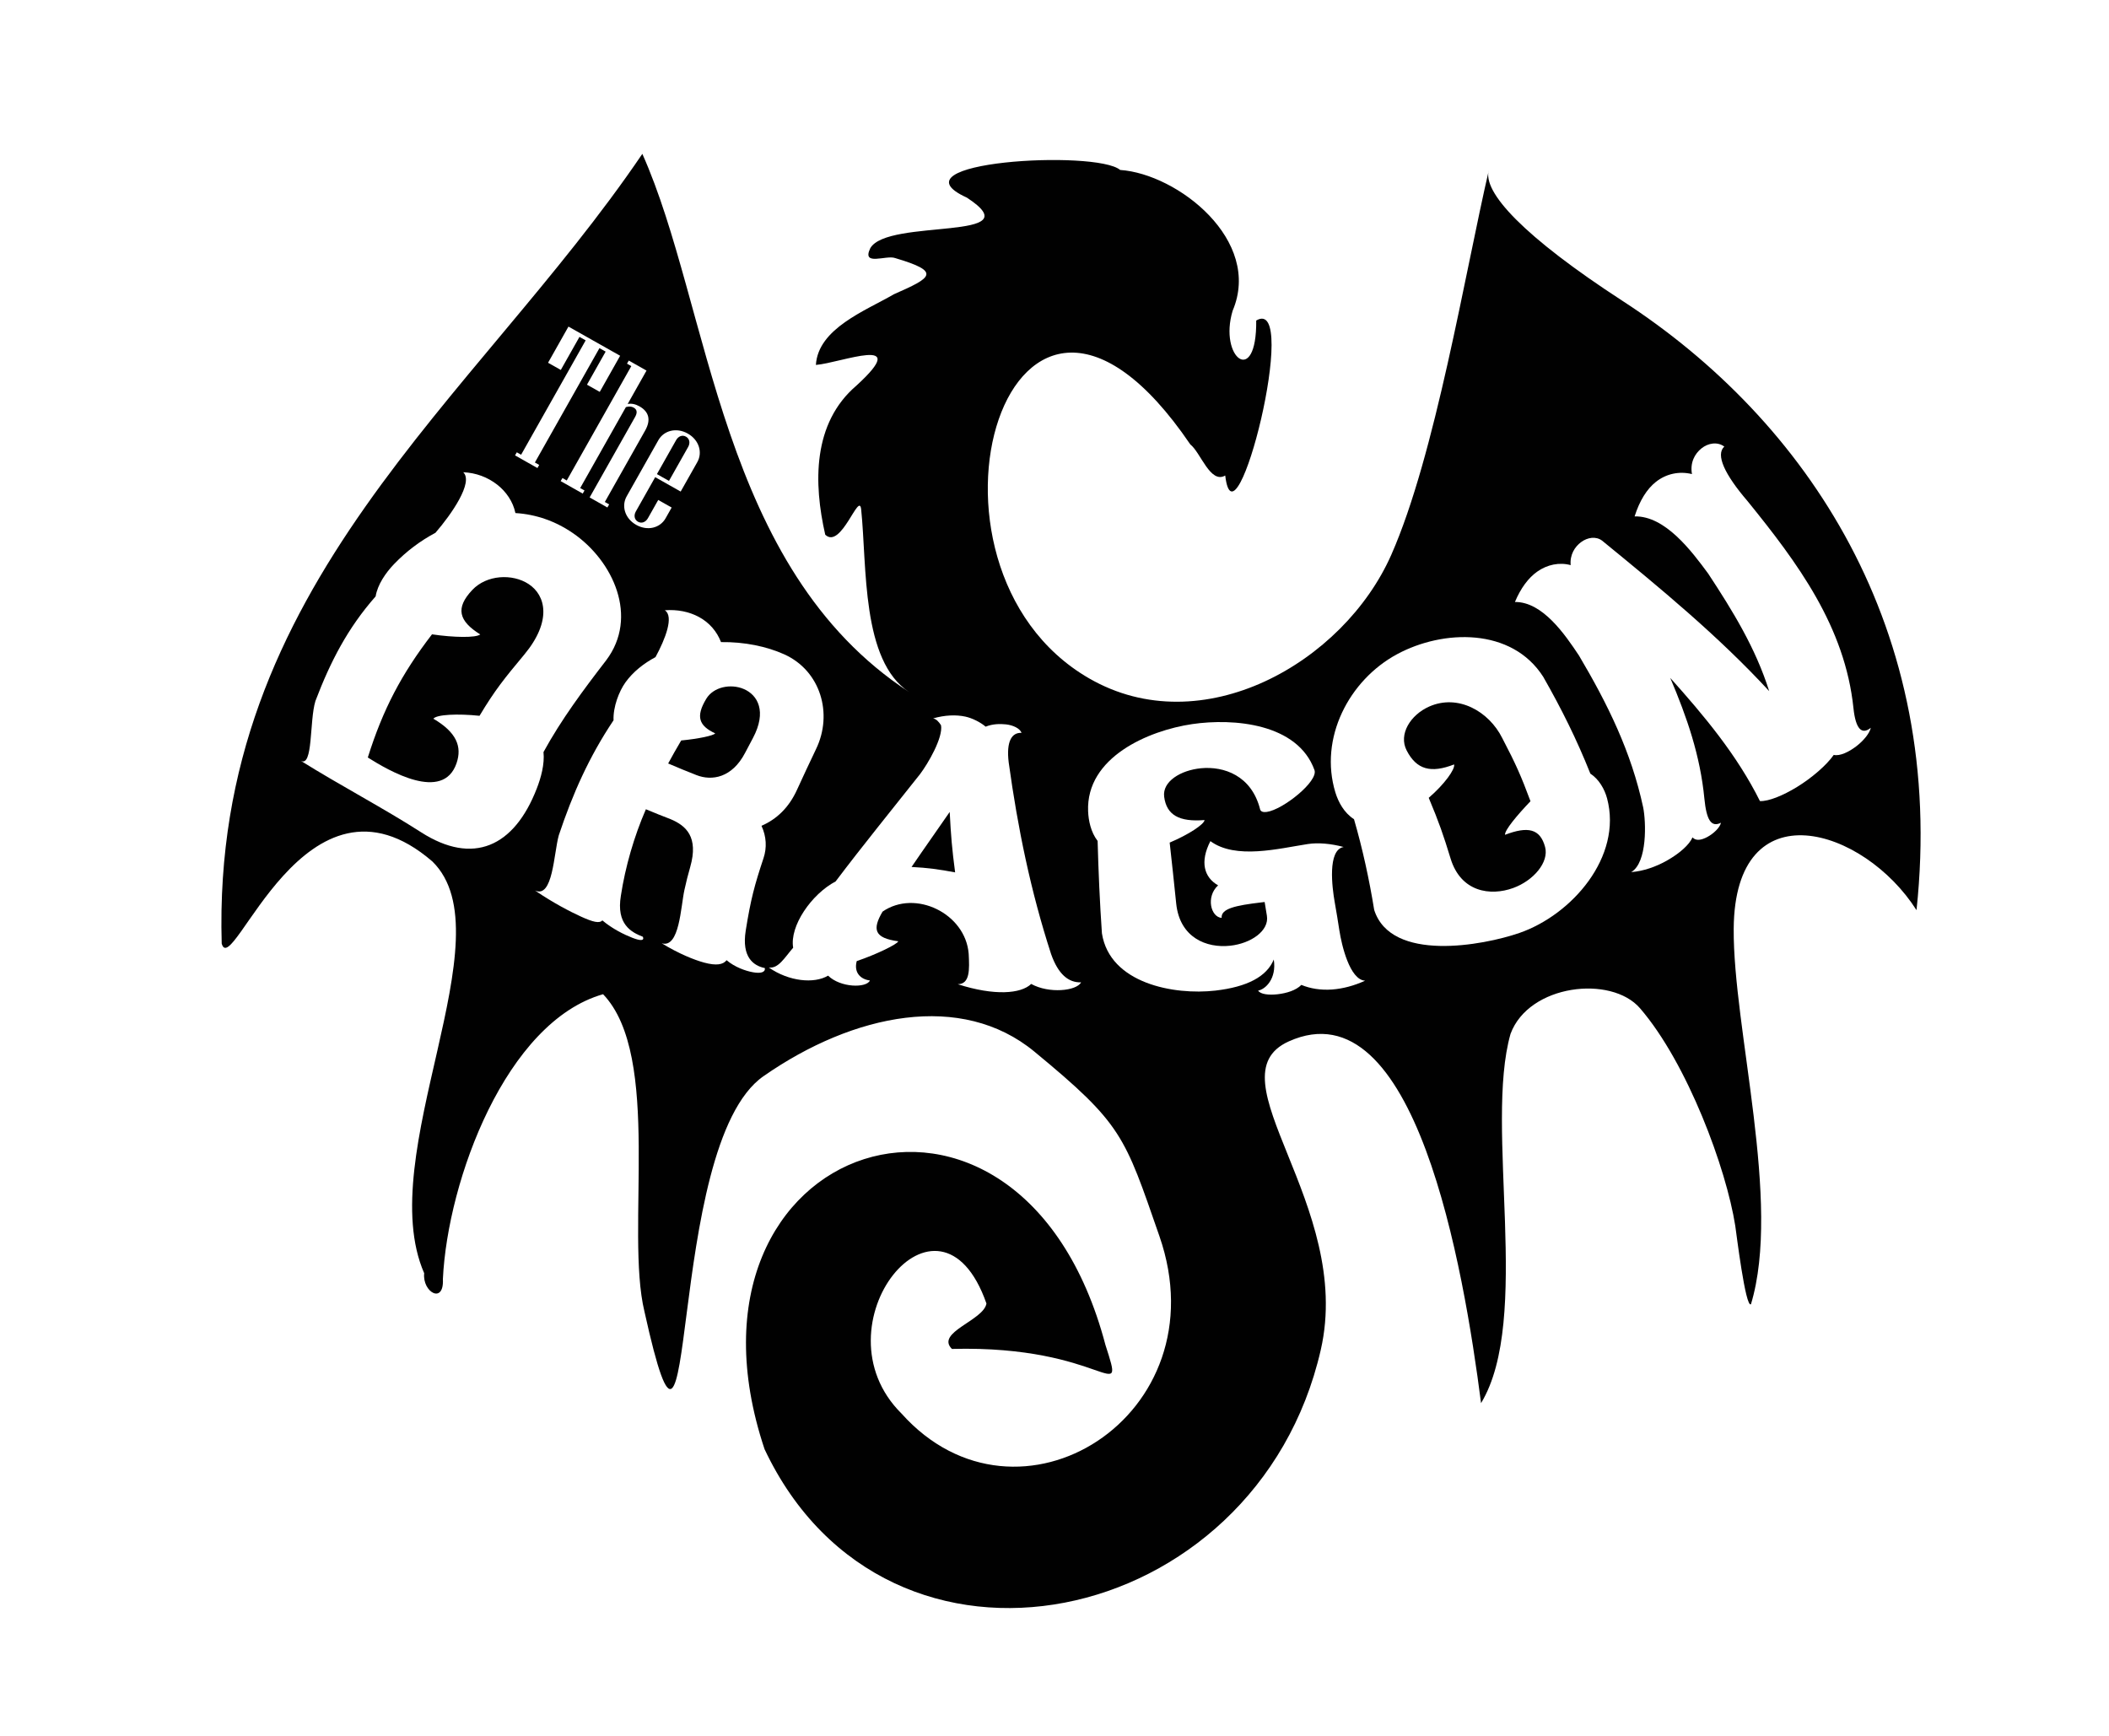 <?xml version="1.0" encoding="UTF-8"?>
<svg id="Outlined" xmlns="http://www.w3.org/2000/svg" xmlns:xlink="http://www.w3.org/1999/xlink" viewBox="0 0 681.09 560.74">
  <defs>
    <style>
      .cls-1 {
        fill: #fff;
      }

      .cls-1, .cls-2 {
        stroke-width: 0px;
      }

      .cls-2 {
        fill: #010101;
      }

      .cls-3 {
        filter: url(#outer-glow-1);
      }
    </style>
    <filter id="outer-glow-1" filterUnits="userSpaceOnUse">
      <feOffset dx="0" dy="0"/>
      <feGaussianBlur result="blur" stdDeviation="9"/>
      <feFlood flood-color="#c9da2b" flood-opacity=".75"/>
      <feComposite in2="blur" operator="in"/>
      <feComposite in="SourceGraphic"/>
    </filter>
  </defs>
  <g class="cls-3">
    <path class="cls-2" d="m618.93,293.96c-16.96-26.73-58.7-39.61-59.04,5.97-.24,32.21,15.54,88.4,5.57,121.3-1.76,1.35-4.73-23.18-5.06-25.29-2.88-18.46-15.43-52.52-30.76-70.3-9.31-10.79-35.88-7.77-41.82,8.26-8.55,30.03,6.94,92.09-9.52,119.27-5.61-43.66-21.21-135.26-62.1-116.83-25.46,11.48,21.06,52.69,10.34,99.61-20.74,90.79-139.91,116.26-179.63,32.09-33.42-100.03,82.45-138.55,110.09-33.66,6.71,20.89,0,0-49.58,1.28-5.4-5.35,10.25-9.17,11.15-14.67-15.26-43.57-56.02,7.19-27.43,35.54,37.61,42.03,103.42.68,83.29-57.29-11.31-32.56-11.94-36.14-40.39-59.61-23.46-19.35-58.26-12.41-87.48,7.95-32.33,22.53-20.86,155.44-38.44,75.99-6.27-25.93,5.8-82.49-13.36-102.47-31.33,8.93-50.2,60.04-51.73,91.98.43,8.33-6.7,4.24-6.04-1.87-16.68-38.15,27.11-109.06,2.65-132.98-41.01-35.38-64.69,38.77-68.04,26.51-3.39-115.89,81.76-175.28,135.84-255.05,22.04,49.25,24.72,133.74,86.19,173.84-15.52-10.13-13.61-40.61-15.52-59-.63-6.07-6.45,13.06-11.6,8.17-3.78-16.56-4.18-36.03,10.1-48.19,18.25-16.7-5.11-7.27-13.12-6.65.71-11.78,16.07-17.53,25.22-22.84,12.26-5.39,15.4-7.22.38-11.67-2.86-1.08-10.92,2.77-8.03-3.19,5.56-9.78,52.99-2.08,31.19-16.33-25.61-11.65,41.75-15.55,49.5-8.94,18.6,1.28,45.97,22.75,36.33,45.46-4.59,15.26,7.83,24.81,7.61,3.17,14.41-8.49-6.86,76.62-10.01,50.06-4.81,2.81-7.95-7.48-11.28-10.05-58.6-86.18-95.49,39.35-32.65,75.58,36.44,21.01,82.16-5.04,97.56-39.92,14.2-32.15,23.81-91.09,31.53-124.33-2.26,7.06,11.21,21.58,43.28,42.41,59.32,38.53,104.53,105.75,94.81,196.67Z"/>
  </g>
  <g>
    <path class="cls-1" d="m432.58,300.7c.67,4.35,3.28,15.78,8.28,16.03-3.57,1.63-7.18,2.59-10.69,2.85-3.65.26-7.08-.31-9.9-1.49-1.74,1.78-4.77,2.68-7.65,3.02-2.88.34-5.62,0-6.31-1.18,2.28-.39,6.02-3.76,5.05-10.04-2.24,5.5-8.57,8.86-18.87,10.04-13.34,1.53-34.1-2.29-36.63-18.5-.69-9.92-1.12-19.89-1.39-29.83-2.24-2.9-2.95-6.69-3.07-9.56-.72-17.51,19.58-26.12,33.62-28.18,13.38-1.96,34.04-.24,39.48,14.84,1.3,3.61-10.15,12.79-15.42,13.53-1.14.16-1.94-.11-2.13-.83-2.77-10.97-11.76-13.99-19.11-13.28-6.54.63-12.52,4.27-11.88,9.21.77,5.9,4.84,8.19,13.04,7.52-.07,1.35-5.16,4.71-11.26,7.28.89,7.9,1.29,11.88,2.11,19.72,1.16,11.01,9.8,14.42,17.42,13.59,6.79-.74,12.65-4.87,11.87-9.66-.29-1.78-.43-2.67-.73-4.46-.37.04-.56.07-.94.11-8.62,1.01-13.19,2.05-12.95,5.02-3.52-.25-5.15-6.86-1.14-10.51-4.59-2.6-5.91-7.63-2.49-14.28,8.16,6.01,22.11,2.38,31.45.94,3.31-.51,7.42-.16,11.58.95-5.31.94-3.68,13.27-2.91,17.67.67,3.81.98,5.71,1.56,9.47Z"/>
    <path class="cls-1" d="m431.27,255.99c-5.38-17.54,4.37-36.33,19.92-44.71,14.85-8,37.01-8.68,47.2,7.33,5.95,10.44,10.76,20.11,15.21,31.25,2.8,1.81,4.62,5.07,5.4,8,5.02,18.89-11.42,37.62-28.33,43.46-11.7,4.04-41.44,9.59-46.88-7.44-1.59-9.81-3.75-19.76-6.52-29.3-3.24-2.09-5.06-5.56-6-8.6Zm54.77,13.62c-.17-1.43,3.8-6.21,8.22-10.84-2.95-7.95-4.71-11.98-9.11-20.38-4.32-8.67-14.29-14.32-23.59-10.2-6.05,2.68-9.99,8.95-7.29,14.18,3.22,6.26,7.88,7.41,15.32,4.52.41,1.49-3.12,6.42-8.19,10.78,3.34,7.99,4.7,11.89,7.06,19.62,3.32,10.85,12.86,12.18,20.21,9.51,6.53-2.37,11.63-8.31,10.31-13.24-1.58-5.89-5.5-6.79-12.93-3.95Z"/>
    <path class="cls-1" d="m489.24,194.42c1.89-4.52,4.36-7.79,7.18-9.79,3.29-2.33,7.23-3.1,10.82-2.11-.31-3.34,1.33-5.92,3.33-7.41,2.12-1.58,4.86-1.98,6.83-.49,18.72,15.29,37.53,30.78,53.95,48.59-4.39-13.92-11.74-25.85-19.7-37.96-5.37-7.29-13.91-18.71-23.76-18.47,1.63-5.15,3.99-8.86,6.86-11.14,3.36-2.66,7.57-3.53,11.66-2.53-.65-3.69.88-6.53,3.06-8.29,2.18-1.75,5.18-2.23,7.39-.59-2.88,2.61.09,8.98,7.5,17.61,16.2,19.98,31.47,40.52,34.21,66.91.71,6.72,2.69,8.67,5.6,6.3-.36,1.71-2.25,4.1-4.66,5.95s-5.32,3.27-7.31,2.81c-2.25,3.23-7.01,7.39-11.9,10.38-4.57,2.79-9.11,4.63-11.93,4.54-7.39-14.85-17.97-27.51-28.97-39.79,5.41,12.75,9.68,25.08,11.02,38.97.67,6.78,2.14,9.43,5.36,7.81-.37,1.63-2.43,3.52-4.38,4.58-1.95,1.05-3.72,1.36-4.81.15-1.04,2.39-4.26,5.24-8.36,7.54-3.52,1.96-7.4,3.34-11.45,3.68,5.3-3.09,4.8-16.36,3.88-20.89-3.85-17.96-11.45-33.36-20.73-49.05-4.51-6.78-11.75-17.39-20.68-17.31Z"/>
  </g>
  <g>
    <path class="cls-1" d="m101.86,226.41c4.82-12.67,10.41-23.55,19.45-33.8.61-3.75,3.2-7.57,5.94-10.42,3.99-4.16,8.55-7.55,13.37-10.11,5.18-5.98,12.37-16.34,8.98-19.56,4.1.17,7.85,1.58,10.96,4,2.88,2.25,5.13,5.49,5.89,9.18,6.73.41,13.05,2.67,18.64,6.53,12.94,8.93,21.25,27.03,10.66,41.04-7.3,9.47-14.48,19.1-20.23,29.62.4,3.93-.82,8.3-2.16,11.75-7.31,18.89-20.6,24.93-37.41,14.13-12.04-7.74-26.09-15.1-38.86-23.08,4.08,2.28,2.8-12.86,4.77-19.27Zm38.08,5.72c1.05-1.38,7.84-1.69,14.92-.95,5.05-8.43,8.06-12.09,14.45-19.77,8.97-10.79,6.99-19.13,1.39-22.79-5.25-3.43-13.54-2.99-18.17,1.91-5.54,5.86-4.4,10.03,2.56,14.37-1.38,1.13-8.53,1.01-15.58-.03-9.87,12.83-15.87,24.3-20.73,39.78,6.74,4.25,24.29,14.54,28.65,1.86,1.86-5.41-.03-10.01-7.47-14.39Z"/>
    <path class="cls-1" d="m208.59,261.36c-3.78,8.66-6.66,18.59-8.08,27.92-1.54,9.26,3.38,11.82,7.11,13.27.53,1.35-.82,1.33-3.42.32-2.6-1.01-6.48-2.9-9.67-5.61-.93,1-2.89.61-6.95-1.25-3.48-1.59-8.84-4.35-14.8-8.4,5.79,2.65,6.04-11.89,7.67-17.8,4.46-13.38,9.81-25.42,17.69-37.18-.17-4.34,1.79-9.36,3.83-12.22,2.49-3.48,6.01-6.2,9.72-8.18,3.18-5.84,6.04-13.2,3-15.13,4.02-.31,7.85.44,11.07,2.19,3.33,1.81,5.75,4.64,7.09,8.09,7.59-.11,14.79,1.42,20.39,3.94,11.75,5.28,15.85,19.17,10.28,30.65-2.5,5.29-3.75,7.87-6.12,13.09-2.62,5.77-6.58,9.53-11.48,11.65,1.6,3.47,1.78,7.08.65,10.46-2.89,8.7-4.12,13.23-5.74,23.38-1.38,8.66,2.56,11.38,6.17,12.11.22,1.38-1.37,1.8-3.84,1.35-2.47-.45-5.85-1.65-8.51-3.89-1.14,1.45-3.32,1.82-7.21.78-3.33-.9-8.23-2.89-13.74-6.24,5.76,1.69,6.13-11.83,7.34-17.27.68-3.05,1.05-4.52,1.87-7.4,2.75-9.69-1.35-13.34-6.39-15.44-3.17-1.22-4.76-1.86-7.95-3.19Zm22.37-24.49c-.56.71-5.32,1.74-10.97,2.28-1.74,2.96-2.58,4.44-4.21,7.43,3.66,1.56,5.49,2.32,9.13,3.75,5.03,1.97,11.5.86,15.69-7.13,1.01-1.93,1.52-2.89,2.56-4.84,4.55-8.57,1.57-13.89-2.96-15.83-4.16-1.78-9.75-.74-12.11,3.15-3.53,5.84-2.31,8.75,2.88,11.18Z"/>
    <path class="cls-1" d="m303.89,234.22c-.7-1.1-1.46-1.96-2.54-2.2,3.81-1.1,7.4-1.22,10.4-.58,2.2.47,4.89,1.82,6.56,3.25,2.33-.94,4.7-.93,6.56-.74,2.34.25,4.53,1.32,5.04,2.75-3.17-.2-5,2.78-4.15,9.58,2.93,21.19,7.07,41.46,13.68,61.84,2.29,6.51,5.61,9.29,9.69,9.14-1.44,2.8-10.37,3.71-16.11.52-3.32,3.21-11.9,3.88-23.71.09,3.95-.04,3.8-4.73,3.52-9.86-1.03-12.98-17.25-20.89-27.81-13.59-3.39,5.76-2.69,8.54,5.07,9.58-.3.95-7.04,4.24-13.41,6.4-1.01,3.75,1.29,5.9,4.26,6.26-1.12,2.5-9.53,2.36-13.51-1.56-4.54,2.7-12.67,1.87-19.13-2.62,3.1.38,4.99-3.09,7.85-6.4-1.2-7.02,5.95-17.32,13.71-21.41,8.86-11.74,18.15-23.12,27.27-34.66,2.54-3.35,7.5-11.83,6.77-15.81Zm2.8,28.03c-4.84,7.04-7.38,10.52-12.31,17.75,5.28.27,8.95.79,14.07,1.75-1.03-7.85-1.34-11.71-1.75-19.5Z"/>
  </g>
  <g>
    <path class="cls-1" d="m193.68,126.56l-4.12-2.32,6.03-10.68-2-1.13-20.85,36.94,1.39.79-.57,1-7.23-4.08.57-1,1.39.79,20.85-36.94-2-1.13-6.03,10.68-4.12-2.32,6.59-11.68,16.69,9.42-6.59,11.68Z"/>
    <path class="cls-1" d="m196.15,163.9l-5.73-3.24,14.67-25.98c.69-1.22.8-2.33-.42-3.02-.78-.44-1.58-.45-2.54-.18l-14.76,26.15,1.39.78-.57,1-7.12-4.02.57-1,1.39.79,20.85-36.94-1.39-.79.57-1,5.73,3.24-6.09,10.79c1.24-.25,2.54.04,3.82.76,3.12,1.76,3.72,4.45,1.84,7.79l-13.03,23.09,1.39.79-.57,1Z"/>
    <path class="cls-1" d="m214.95,167.39c-1.76,3.12-5.82,4.2-9.49,2.13-3.67-2.07-4.84-6.11-3.08-9.22l10.24-18.14c1.76-3.12,5.82-4.2,9.49-2.13s4.84,6.11,3.08,9.22l-5.37,9.51-8.23-4.65-6.25,11.07c-.69,1.22-.53,2.63.69,3.32,1.22.69,2.51.1,3.21-1.13l3.33-5.9,4.34,2.45-1.95,3.45Zm1.09-12.07l6.19-10.96c.69-1.22.53-2.63-.69-3.33-1.22-.69-2.51-.1-3.2,1.13l-6.19,10.96,3.9,2.2Z"/>
  </g>
</svg>